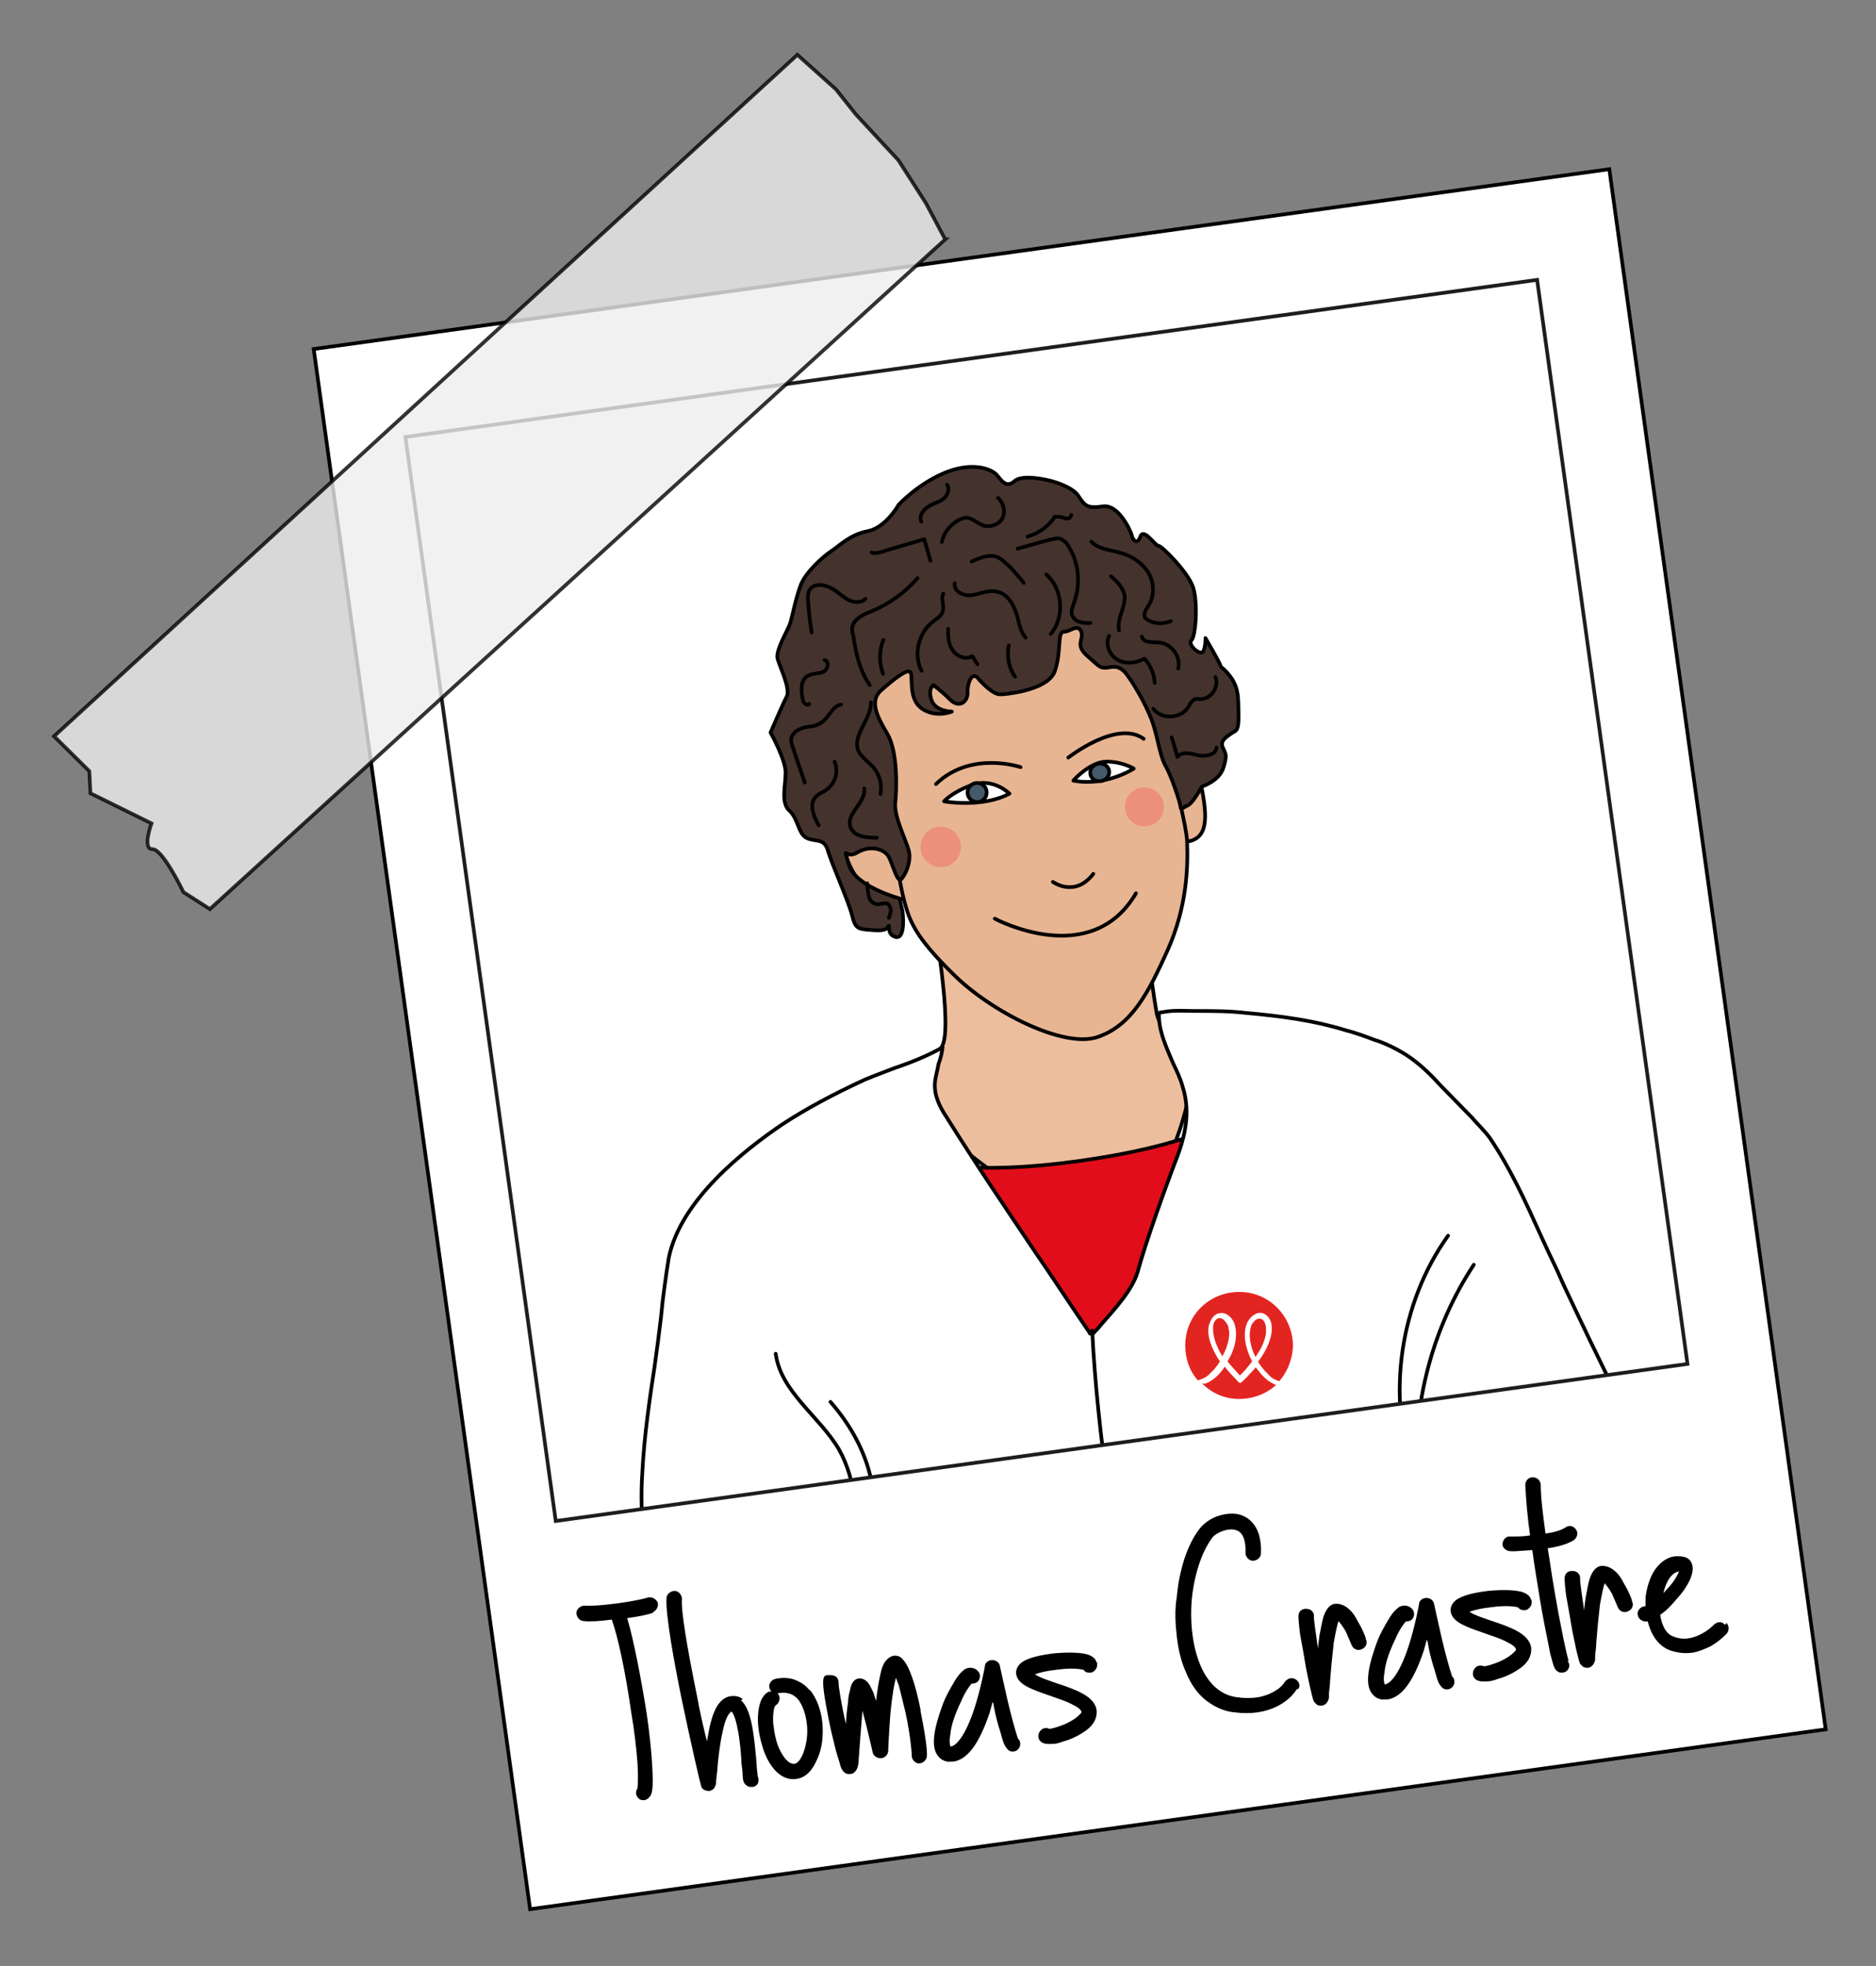 <?xml version="1.0" encoding="UTF-8"?>
<svg id="Calque_1" xmlns="http://www.w3.org/2000/svg" version="1.1" xmlns:xlink="http://www.w3.org/1999/xlink" viewBox="0 0 510.3 534.6">
  <rect x="0" y="0" width="510.3" height="534.6" fill="#808080" stroke="none"/>
  <!-- Generator: Adobe Illustrator 29.3.1, SVG Export Plug-In . SVG Version: 2.1.0 Build 151)  -->
  <defs>
    <style>
      .st0 {
        fill: #f45858;
        opacity: .4;
      }

      .st0, .st1 {
        isolation: isolate;
      }

      .st2 {
        stroke: #1d1d1b;
      }

      .st2, .st3, .st4 {
        fill: none;
      }

      .st2, .st5 {
        stroke-miterlimit: 10;
        stroke-width: 1px;
      }

      .st6, .st7, .st5 {
        fill: #fff;
      }

      .st8 {
        fill: #edbe9d;
      }

      .st8, .st9, .st7, .st4, .st1, .st10, .st11, .st5, .st12 {
        stroke: #000;
      }

      .st8, .st9, .st7, .st4, .st10, .st11, .st12 {
        stroke-linecap: round;
        stroke-linejoin: round;
      }

      .st9 {
        fill: #e20d1b;
      }

      .st1 {
        fill: #ededed;
        opacity: .8;
        stroke-miterlimit: 10;
      }

      .st10 {
        fill: #e8b592;
      }

      .st11 {
        fill: #445a6b;
      }

      .st13 {
        clip-path: url(#clippath);
      }

      .st14 {
        fill: #e32521;
      }

      .st12 {
        fill: #44332c;
      }
    </style>
    <clipPath id="clippath">
      <rect class="st3" x="129.3" y="96" width="310.8" height="297.6" transform="translate(-31 41.5) rotate(-7.9)"/>
    </clipPath>
  </defs>
  <g id="Calque_11" data-name="Calque_1">
    <g id="Calque_4">
      <g>
        <g id="Calque_1-2">
          <g id="Calque_1-21" data-name="Calque_1-2">
            <g id="Calque_1-3">
              <g>
                <rect class="st5" x="113.1" y="68.4" width="355.8" height="428.3" transform="translate(-36.1 42.7) rotate(-7.9)"/>
                <g>
                  <g class="st13">
                    <g id="Paul">
                      <g>
                        <g>
                          <g>
                            <path class="st8" d="M253.7,248.1s5.7,31.4,2.5,36.5c-3.3,5.2-15.8,7.6-15.8,7.6,0,0,40,44,61.8,37.7,21.9-6.3,23.6-49.2,23.6-49.2,0,0-9.7,3.1-11.2-5.4-1.5-8.5-4.5-32.8-4.5-32.8l-56.5,5.4h.2Z"/>
                            <g>
                              <path class="st10" d="M246,229s-10.2-13-13.9-8.3c-3.7,4.7-3.6,10.4.3,17,3.9,6.6,11.5,9.2,13.5,6.1,2-3.2,0-15,0-15v.2Z"/>
                              <path class="st10" d="M316.6,213s6.6-14.8,8.9-5.1c2.2,9.8,4,17.7-.3,20.2-4.5,2.5-6.1-2.3-6.7-3.2-.7-1.3-1.8-11.9-1.8-11.9Z"/>
                              <path class="st10" d="M272.9,171s-40.1,7.8-37,23c3.2,15.2,8.7,46.1,10.1,51.1,1.4,5,2.5,9.2,13.2,19.7,10.5,10.5,30.5,20.5,39.6,17.1,9.1-3.2,13.6-12,18.8-23.5,5.2-11.7,5.6-22.2,5.3-29.8-.4-7.8-12.2-50.3-17-56.3-4.7-6-24.3-11.2-32.8-1.7v.2Z"/>
                              <path class="st12" d="M272.6,188.8s12.2-.8,14.3-6.2c1.9-5.3.6-10.9,2.5-10.8,1.7,0,3.7-2.3,4.7-.1.8,2.3-1.8,3.6,1.6,6.6s3.4,3.2,4.8,3.3,3.6-1.4,6,1.8,6,9.6,7.3,13.9c1.3,4.3,1.8,8.3,3.2,10.9,1.5,2.4,4,9.9,4.1,11.1s.6.3,2-.3c1.5-.7,3.8-5.1,3.8-5.1,0,0,4.8-1.5,5.9-5.2,1.1-3.6.6-3.6-.2-5.5s1.2-2.9,2.4-3.8c1.1-.8,2-.3,1.9-5s.1-6.8-1.9-10c-2.2-3-2.8-2.6-3.1-3.6s-4-7.3-4-7.3c0,0,.1,2.2-.6,3.6s-4.4-1.8-3.2-3,1.8-10.5.4-14.5c-1.4-4.1-8.5-11.2-9.4-11.2s-4-5-4.9-2.5c-.9,2.6-2.2.6-2.3-.2s-3.5-8.7-7.9-8c-4.4.6-4.9-.2-6.7-2.9-1.8-2.7-7.7-4.1-7.7-4.1,0,0-7.4-1.9-9.6.1s-3.5,0-4.9-1.7c-1.6-1.7-6.8-3.6-14.2-.5s-12.5,8.7-12.5,8.7c0,0-3.3,6-8.2,7.1-4.9.9-7.6,3.8-10,5.4s-7,5.7-8.4,9.3c-1.4,3.7-2.3,8.7-2.9,10.5s-4,7.3-3.4,9.5,3.6,8.2,2.5,10.3-4.4,9.8-4.4,9.8c0,0,3.9,6.9,4.1,10.7,0,3.8-1.4,8.5,1.1,10.6,2.4,2.3,2.3,6.3,4.7,7.4s4.7-.1,5.7,3.4,5.8,14.2,6.6,17.7c.8,3.4,1.7,3.6,4.2,3.8,2.3.2,4.9.5,5.6-.8s-.7,2.2,2.1,2.8c2.8.5,1.8-7,1.8-7l-.8-3.5s-12.1-3.2-13.8-9.2-1-1.2,2.3-3.3c3.4-2,7-1,8.3.8s2.5,8,3.8,6.3c1.3-1.6,2.6-4.9,1.9-7.6s-3.9-9-3.7-12.7c.4-3.7.8-14-2.1-19-3-5-4.9-9.1-1.7-11.9s7.3-6.2,8-4.8-.7,7.2,3.1,9.8,8.1.8,8.1.8c0,0-4.4,0-5.5-3.1s.5-4.1.5-4.1c0,0,1.9,1.3,4.5,3.9,2.6,2.6,4.9.5,4.8-1.9s1.1-5.7,2.7-4c1.9,2.2,4.5,4.6,6.2,4.5Z"/>
                              <path class="st4" d="M277.6,208.6s-13.5-4.6-23,4.6"/>
                              <path class="st4" d="M290.6,206s13.2-10.4,20.5-5.1"/>
                              <path class="st4" d="M286.4,239.8s6,4.4,11-2.2"/>
                              <path class="st4" d="M270.6,249.8s26.1,14.1,38.4-6.9"/>
                              <path class="st7" d="M292,212.2s4.5-5.1,9-5.1c4.4,0,7.4,1.9,7.4,1.9,0,0-7.5,4.9-16.2,3.3h-.2Z"/>
                              <path class="st7" d="M274.6,215.8s-4.4-4.4-10.1-2.4c-5.6,2-7.7,4.5-7.7,4.5,0,0,10.3,1.9,17.8-2.1Z"/>
                              <circle class="st11" cx="265.8" cy="215.5" r="2.6"/>
                              <ellipse class="st11" cx="299.1" cy="210" rx="2.6" ry="2.4" transform="translate(-43.9 84) rotate(-14.9)"/>
                              <path class="st4" d="M259.7,158.6c-.4,2.3,2.6,3.6,4.8,3.2,2.2-.3,4.3-1.5,6.7-.9,3.2.6,4.9,4.2,5.7,7.4.4,1.9.9,3.7,2.1,5.1"/>
                              <path class="st4" d="M256.6,161.4c-.8,1.5.4,3.2-.2,4.9-.3,1.3-1.8,2-2.7,2.8-3.9,3-5.3,9.1-3,13.3"/>
                              <path class="st4" d="M257.9,171c0,2.1,0,4.2,1.3,5.9,1.1,1.6,3.5,2.6,5.3,1.5.5.8.9,1.6,1.4,2.2"/>
                              <path class="st4" d="M256.2,147.4c.5-2.5,2.1-4.6,4.6-6,.5-.2,1-.5,1.7-.6,1.7-.2,3.3,1.5,5,2.1,1.8.6,4.3-.3,5.1-1.9,1-1.7.5-4.1-1.1-5.6"/>
                              <path class="st4" d="M264.3,152.7c2.1-1,4.6-2,6.8-1.3.9.4,1.5.8,2.1,1.4,2,1.6,3.6,3.7,5.3,5.7"/>
                              <path class="st4" d="M276.8,149.2c3-.8,5.9-1.7,9-2.5.9-.1,1.7-.4,2.2-.3,1.3.3,2.3,1.3,2.8,2.4,2.7,4.3,3.1,10,1.5,14.7-.5,1.5-1.2,2.8-.5,4.1.7,1.6,2.9,1.9,4.8,1.8"/>
                              <path class="st4" d="M284.6,156.2c4.5,3.9,5.1,11.6,1.2,16.2"/>
                              <path class="st4" d="M274.4,175.5c-.6,2.9,0,6.1,1.7,8.5"/>
                              <path class="st4" d="M249.6,157.2c-3.5,4-7.7,7-12.5,9-2.1.8-4.6,2-5.2,4-.2.9-.1,1.8.2,2.6.7,4.8,1.7,9.5,4.5,13.5"/>
                              <path class="st4" d="M240.3,174c-1.2,2.9-1.2,6.3-.1,9.2"/>
                              <path class="st4" d="M279.5,145.9c2.5-.7,5.1-2.3,6.7-4.4s.6-.9,1.1-1,1.6.1,2.3.4,1.7,0,1.8-.9"/>
                              <path class="st4" d="M296.9,147.3c2,2.2,5.4,2.2,8.1,3.1,2.9.8,5.8,2.7,7.4,5.4,1.6,2.7,1.7,6.2,0,8.9-.6.9-1.4,2.1-1,3.1,0,.3.6.6,1,.9,1.9,1,4.1,1,6.1.2"/>
                              <path class="st4" d="M302.2,156.7c1.6,1.3,3.2,3,3.7,5.1.4,3.2-2.2,6.4-1.5,9.6"/>
                              <path class="st4" d="M301.7,172.9c-1.1,2.2,0,5.2,2.3,6.5,2.3,1.3,5,.9,7.3-.3,1.6,1.7,2.7,4.2,2.8,6.6"/>
                              <path class="st4" d="M310.6,173.1c.4,1.7,2.8,1.5,4.6,1.6,3.3.2,6.1,3.7,5.3,7.1"/>
                              <path class="st4" d="M313.7,192.7c2.2,3,7.5,2.8,9.5-.4.4-.8,1-1.7,1.8-2.2.3,0,.9-.1,1.4,0,3,.1,5.3-3.3,4.2-6"/>
                              <path class="st4" d="M236.9,191c.1,4.7-5.2,8.9-3.4,13.2.9,1.8,2.9,3.1,4.1,4.5,1.7,2,2.4,4.7,1.9,7.2"/>
                              <path class="st4" d="M235.1,214.4c.5,3.8-5,6.8-3.8,10.4.9,2.7,4.4,3,7.2,3"/>
                              <path class="st4" d="M228.8,191.6c-2.4.3-3.3,3.6-5.4,4.9s-3,.9-4.5,1.3-3.1,1.1-3.6,2.8c-.2.9,0,1.7.4,2.7,1,3.2,2.1,6.1,3.2,9.5"/>
                              <path class="st4" d="M253.1,152.5c-.6-2-1.1-3.9-1.7-5.9-4,1.3-8,2.3-12,3.6-.9.1-1.7.4-2.3,0"/>
                              <path class="st4" d="M250.6,141.8c-.7-1.5.5-3,1.7-3.9s3-1.3,4.1-2.1c1.3-.9,2.1-2.7,1.2-4"/>
                              <path class="st4" d="M235.4,162.8c-1.2,1.4-3.7,1-5.2,0s-2.9-2.4-4.8-3.2-4.1-.8-5.1.7c-.6.9-.6,2-.5,3,.2,2.9.5,5.8,1,8.7"/>
                              <path class="st4" d="M224.3,179.5c1.4.3.9,2.7-.4,3.2s-2.9.4-4.2,1.1c-2.1,1.2-1.8,4.3-1.3,6.6.1.9,1.5,1.7,1.7,1"/>
                              <path class="st4" d="M318.7,200.5c.6,1.7,1,3.5,1.6,5.3,1.3-1.6,3.7-.9,5.7-.4,2,.4,4.8-.2,4.9-2.1"/>
                              <path class="st4" d="M227,207.1c1.3,3,0,6.4-2.7,8-.8.5-1.6.7-2.2,1.4-2.2,1.9-.8,5.5.6,7.9"/>
                              <path class="st4" d="M235.9,240.2c0,1.2.2,2.6.5,3.8s1.7,2.2,3,1.8l1.4-.2c.9-.1,1.4,1,1.5,1.7s-.3,1.6-.5,2.3"/>
                              <circle class="st0" cx="255.9" cy="230.3" r="5.5"/>
                              <circle class="st0" cx="311.3" cy="219.4" r="5.3"/>
                            </g>
                          </g>
                          <g>
                            <path class="st9" d="M427.4,392.9c1,6.3,2.1,12.8,1.9,19-.2,3.7-.9,7.4-.4,11.2.5,3.8,1.4,5,2.1,7.4.7,2.5.8,5.5-.2,7.3-.4.8-1.2,1.4-1.5,2.6-.8,2.7,1.3,5.6,3.2,7.9,2.5,3.1,4.1,7.3,3.7,11.3-.5,3.7-3.4,6.9-2.2,10.6.4,1.3,1.3,2.8.9,3.9s-1.6,1.3-2.4,1.7c-1.6.9-2.3,3.5-2.1,5.9.3,2.4,1.1,4.4,2,6.7.3.7.6,1.7.5,2.5,0,1.2-.9,2.2-1.6,3.2-1.1,1.9-1.5,4.2-1.7,6.7-1.5,14-5.1,27.5-10.1,39.7-4.6-39.5-54.9-95.7-58.1-135.4-.4-5.5,22.8-4.6,24.4-9.6.8-2.9,9.9,1.2,11.7-1.1,6.5-9.3,16.2-8.9,30.3-.9l-.4-.3h0v-.2Z"/>
                            <path class="st9" d="M178.5,433.2c1.7,6.2,3.6,12.4,6.7,18,1.7,3.2,4,6.4,5,9.9.7,2.5.7,5.1,1.4,7.5.4,2.6,1.6,5.2,3.5,6.5.8.6,1.8.8,2.5,1.7,2,2,1.1,5.6.6,8.4-.7,3.7-.5,8.6,1.6,11.8,2.3,3,6.1,4.9,6.8,8.6.2,1.4,0,2.9.9,3.9.8.8,2,.4,2.8.5,1.9,0,3.6,2.1,4.4,4.4.8,2.1,1,4.4.9,6.8l.4,2.6c.7,1.1,1.9,1.5,2.9,2,1.9,1,3.2,3.2,4.4,5.3,7.6,12,16.5,22.6,26.6,31.3-13.2-37.6,7.1-110.2-7.4-147.3-2-5.3-22.5,5.9-26.1,2.2-2.2-2.3-8.5,5.4-10.7,4.1-9.9-5.2-18.5-.7-27.7,12.5h.7c0,0-.3-.8-.3-.8Z"/>
                            <path class="st9" d="M229.9,303.8s6.7,19.8,63.6,11.9c56.8-7.9,54.6-26.5,54.6-26.5l-45.4,115.2-72.7-100.4h0v-.2Z"/>
                            <path class="st7" d="M340.1,652.9c-22.9,3.2-45.9,2.7-68.3-1.1-8.7-1.6-18.3-4.1-24.3-11.1-1.9-6.3-3.7-13.1-5.2-20-5.8-27.7-6.4-56.2-7.1-84.1v-5.9c-.5-15.3-1-30-2.4-45.1l-.5-3.8c-.9-13.1-2.2-28.1-6.8-40.1,0-.2,0-.3-.4-.5h-.7c-2.2,1.6-5.5,2.8-9.8,3.4h0c-4.4.6-9.3.6-13.1.6-8.3.1-16.2-1.2-23.6-3.7-.7-.2-1.5-.5-2-.9l-.3-2-.7-20.1c-.3-5.9-.6-11.9-.2-17.7.5-10.3,2.1-21,3.4-29.5.6-4.3,1.2-8.9,1.7-13.1.5-5.5,1.3-11,2.1-16.1,3.2-15.9,20.8-29.5,30.8-36.3,6.4-4.2,13.8-8.2,22.5-12.2,2.6-1.1,5.4-2.1,8.2-3.2,4.5-1.5,9.1-3.4,13-5.6-.2,1.4-.5,3-1.1,4.5-.3,1.8-.8,3.2-1,5.2-.2,3.3,1.2,6.3,3.2,9.3,7.8,12.5,16.2,24.9,24.2,36.8,4.8,7,9.7,14.5,14.7,21.8,0,.2,0,.3.6.3h.3c.6-.8,1.5-1.5,2.1-2.4,4.1-4.6,8.7-9.7,10.1-14.6,2.2-8,7.2-22,10.8-31.4,2.7-7.2,3.2-13.1,1.4-18.8-.6-2.2-1.6-4.3-2.7-6.6-1.6-3.8-3.5-7.9-3.7-11.8-.2-1.7.1-1.8.4-1.8l2-.3c2.4-.3,4.7-.1,7.1-.1,5,0,9.4,0,13.8.5,10,.9,18.9,2.1,27.3,4.7,2.7.7,5.5,1.7,7.8,2.6,2.7.8,5.9,2.3,8.9,4.2,3.5,2.3,6.5,5.2,9.1,8.1l8.7,8.9c1.6,1.9,3.4,3.5,4.9,5.6,5.5,8.1,9.7,17.3,13.8,26.4,1.5,3.3,3,6.5,4.5,9.6l1.5,3.4c4.9,10.4,10.1,21.4,15.4,31.8-7.9,11-21.8,18.2-42,21-20.1,2.8-9.2,1.1-14.3,1.3h0c-.2,0-.3,0-.5.2,0,0-.1.4,0,.5,14.5,38.3,25.3,84.3,34.7,124.6l1.3,5.9c2.7,11.6,5.3,23.4,7.8,35.1,3.2,15.2,6.7,30.9,7,46.5-27.5,19.8-60.5,32.6-95.3,37.4h.3s.5-.3.5-.3Z"/>
                            <path class="st4" d="M211,368.1c1.4,10.4,11.9,17,17.2,26,4.8,8.5,5.1,19,4.9,28.9"/>
                            <path class="st4" d="M225.9,381.2c4.9,5.6,8.8,12.2,10.7,19.6s1.4,15.5-2.3,22.1"/>
                            <path class="st4" d="M393.9,336c-13.1,18.3-16.8,43.4-9.4,65.1"/>
                            <path class="st4" d="M400.9,343.9c-11.2,17-16.8,38-15.4,58.5"/>
                            <path class="st4" d="M297.1,361.8c2.8,57.7,20.7,123.9,27.6,181.2,3,25.7,4.5,51.6,11,76.6,2.7,10.8,6.4,21.4,7.4,32.4"/>
                          </g>
                        </g>
                        <g id="Logo_Médiprix_2022_réseaux_sociaux">
                          <g>
                            <path class="st6" d="M353.4,366c-.2,8.9-7.5,16-16.6,15.9-8.9-.2-16-7.5-15.9-16.6.2-8.9,7.5-16,16.6-15.9,8.9.2,16,7.5,15.9,16.6"/>
                            <path class="st14" d="M344.2,359.9c-.1-.9-.7-1.3-1.4-1.5-.7,0-1.8.6-2.4,1.7-1,2.6-.4,5.8,1.1,8.9,2.9-4.1,3.3-7.2,2.7-9.2"/>
                            <path class="st14" d="M341.3,371.6c-1.1,1.2-2.4,2.8-3.8,4l-.5.4-.4-.5c-1.4-1.5-2.8-2.9-3.7-4.2-.9,1.2-1.8,2.3-2.7,3.2-1.1.8-2.2,1.4-3.2,1.7,2.6,2.6,6.1,4.2,10,4.2s7.5-1.4,10.1-3.8c-.9-.4-2-.9-3.1-2-.8-.8-1.7-2-2.7-3.1"/>
                            <path class="st14" d="M334,360.3c-.5-1.1-1.3-1.9-2.2-2s0,0,0,0c-.7,0-1.1.5-1.6,1.3-.6,1.8-.2,5.1,2.3,9.2,1.7-3,2.4-6.3,1.4-8.9"/>
                            <path class="st14" d="M331.9,370.3c-3.3-4.9-3.8-8.7-2.7-10.9.5-1.3,1.6-2.3,2.6-2.3,1.4-.2,2.7.8,3.5,2.6h0c1.3,3.3.1,7.3-1.8,10.5.9,1.3,2.1,2.7,3.5,4,1.6-1.3,2.6-2.8,3.6-4-1.7-3.2-2.7-7.3-1.4-10.4h0c.8-1.8,2.2-2.7,3.6-2.6,1,0,2.2.9,2.6,2.4.8,2.3.2,6.2-3.5,10.9.7,1.1,1.5,2.4,2.7,3.3,1.2,1.1,2.5,1.7,3.2,2,2.3-2.6,3.7-5.9,3.9-9.6.1-8-6.2-14.8-14.4-14.9s-14.8,6.2-14.9,14.4c0,3.7,1.1,7,3.4,9.6.9-.1,2.2-.6,3.2-1.7.9-.8,2-2,2.7-3.2"/>
                            <path class="st6" d="M348.1,375.6c-.7-.2-2.2-.7-3.2-2-1-.9-2-2.2-2.7-3.3,3.5-4.7,4.2-8.4,3.5-10.9-.5-1.3-1.4-2.2-2.6-2.4-1.2-.2-2.7.7-3.6,2.6h0c-1.5,3.3-.4,7.2,1.5,10.6-.9,1.2-2.3,2.6-3.6,4-1.3-1.6-2.6-2.8-3.5-4,2-3.2,3-7.2,1.8-10.5h0c-.8-1.8-2.3-2.8-3.5-2.6s-2.3.8-2.6,2.3c-.9,2.4-.4,6.1,2.7,10.9-.7,1.1-1.8,2.3-2.7,3.2-1.1,1-2.6,1.4-3.2,1.7.2.3.6.8,1,1.1.9-.1,2.1-.8,3.2-1.7.9-.8,2-2,2.7-3.2,1,1.2,2.3,2.8,3.7,4.2l.4.5.5-.4c1.5-1.4,2.7-2.8,3.8-4,.7,1.1,1.5,2.4,2.7,3.1,1,.9,2.3,1.6,3.1,2,.3-.4.6-.6,1.1-1M332.5,368.9c-2.8-4.1-3.1-7.4-2.3-9.2.2-.7.9-1.3,1.6-1.3h0c.7,0,1.5.7,2.2,2,.9,2.5.3,5.9-1.4,8.9M340.4,360.3c.7-1.1,1.6-2,2.4-1.7.5,0,1.1.5,1.4,1.5.6,2,.2,5.2-2.7,9.2-1.5-2.9-2.1-6.3-1.1-8.9"/>
                          </g>
                        </g>
                      </g>
                    </g>
                  </g>
                  <rect class="st2" x="129.3" y="96" width="310.8" height="297.6" transform="translate(-31 41.5) rotate(-7.9)"/>
                </g>
              </g>
              <path class="st1" d="M257.1,65.1L57.1,247.2l-7.2-4.6s-5.6-11.7-8.4-11.7c-2.9.1-.3-7-.3-7l-16.6-8.2-.3-6-9.6-9.5L216.9,14.9l10.5,9.4,5.4,6.8,11.6,12.5,7.5,11.7,5.2,9.8Z"/>
            </g>
          </g>
        </g>
        <g>
          <path d="M177.7,438.5c-1.5.6-4.3,1.1-7.1,1.5,1.8,5.9,3.9,17.1,5.3,25.9.8,5.5,1.3,10.4,1.5,14.1.4,6.4,0,8-.8,8.7-.3.4-.8.7-1.3.8-.6,0-1.1,0-1.5-.4-.8-.7-1.1-1.8-.4-2.8,0-.3.3-1.7,0-7-.3-3.8-.8-8.5-1.7-13.7-1.5-10.6-3.6-20.6-5.3-25.2-3.1.4-5.7.6-7.6.4-1.1,0-2-1.1-2-2.2s1.1-2,2.2-2c3.5.3,13.7-1.1,17.2-2.2,1-.3,2.2.3,2.7,1.3.3,1.1-.3,2.2-1.3,2.7h0Z"/>
          <path d="M201.5,462.3c2.9,2.4,3.6,9.2,4.3,17.2,0,1.4.3,2.9.3,3.5.3.6.3,1.4,0,2.1-.4.4-.8.8-1.5.8s-1,0-1.5-.4c-1-.6-1-1.7-1.1-2.8,0-.8-.1-1.8-.3-3.1-.1-2.5-.4-6.2-1-9.2-.7-3.8-1.5-4.8-1.7-5-.1,0-.6.4-1,1.1-.6,1-1,2.4-1.4,4.2-.8,3.5-1.3,7.8-1.5,10.8l-.3,2.7c0,.3,0,.7-.1,1-.3,1.5-1.4,1.7-1.8,1.8-.8,0-2-.3-2.2-1.4-.4-1.3-2.9-12.2-5.2-23.2-2.1-10.2-4.5-23.4-4.2-27.8,0-1.1,1.1-2,2.2-2s2,1.1,2,2.2c-.3,2.9,1.3,12.7,4.1,26.4.8,4.5,1.8,8.7,2.7,12.3l.7-3.8c.8-3.5,2.2-8.1,5.9-8.5,1.1-.1,2.1,0,3.1.8l-.3.3h0Z"/>
          <path d="M220.3,459.5c1.8,2.2,3.1,5.5,3.4,9.1.3,3.4-.1,6.9-1.3,9.5-1.3,3.2-3.2,5.3-5.7,5.6-1.5.3-3.9,0-6.2-2.7-1.7-2-2.7-4.6-3.2-6.4-.8-2.7-1.3-5.7-1.1-8.3.3-4.2,1.7-5.7,2.9-6.3.3,0,.6-.1.8,0-.3-.3-.6-.7-.6-1.1-.3-1.1.6-2.2,1.7-2.4,1.8-.4,3.8-.3,5.3.3,1.5.6,2.8,1.4,3.9,2.8h0ZM217.1,462.1c-1.3-1.5-3.1-2.1-5.3-1.7h-.3l.4.6c.4,1,0,2.2-1,2.8-.3.3-.7,1.8-.6,4.6.3,2.7.8,5.6,2,7.8.7,1.3,2.1,3.6,3.8,3.4.8,0,1.8-1.3,2.4-2.9.8-2.1,1.3-4.9,1-7.7s-1.1-5.2-2.4-6.9h0Z"/>
          <path d="M250.4,465.3c.8,3.9,2,10.5,1.7,12.5-.3,1.1-1.3,1.8-2.4,1.7-1.1-.3-1.8-1.3-1.7-2.4,0-.7-.4-5.5-1.7-11.5-.7-2.8-1.3-5.3-1.8-7.3-.3-.8-.6-1.5-.8-2.1-.4,1.5-1,4.5-1.5,9.7-.4,5.2-.6,10.1-.6,10.1,0,1.1-.8,2-2,2.1-1.1,0-2-.7-2.2-1.5,0,0-.8-3.6-1.8-7.6l-1-3.8-.6,7.4-.4,5.5c-.1,2.2-.4,3.2-1.3,3.9-.3.3-.6.3-1,.4h-.7c-1.3-.3-1.7-1.5-2-2.2-.1-.6-.4-1.4-.7-2.4-.6-1.8-1.1-4.3-1.8-7-1-4.6-2.2-10.8-2.2-13.2s.8-2.1,2.1-2.1,2.1.8,2.1,2,.8,6.2,2,11.3h0c.1-2.1.3-4.2.6-6,0-1.5.4-2.8.6-3.5,0-.6.3-1,.4-1.4.7-1.4,1.7-1.5,2.1-1.5,1.1,0,2,.6,2.7,1.7.3.6.7,1.3,1.1,2.2l.7,2.2c.3-2.8.7-5,1.1-6.9.3-1.4.6-2.4,1-3.2,1-1.7,2.1-2.1,2.9-2.2.7,0,1.7.1,2.5,1.3,1.5,1.7,3.2,6.3,4.6,13.4v.4h0Z"/>
          <path d="M277,472.8c.7.8.7,2,0,2.8s-2.1,1-2.9.1-1.1-1.4-2-4.8c-.6-1.8-1.3-4.3-1.8-7.1,0-.3-.1-.7-.3-1l-.8,2.9c-2.8,8.4-6,12.7-9.8,13.3h-.6c-2.1.3-3.9-1.1-4.5-3.2-1-3.5,1-9.2,2.2-12.5.8-2.1,2-4.2,2.9-5.7,1.5-2.7,2.7-3.4,3.2-3.8,1.3-.6,2.7-.3,3.5.7.7.8.6,2.2-.3,2.9-.4.3-1,.4-1.5.4-.6.7-1.7,2.1-2.9,4.9-1.5,3.1-2.7,6.4-2.9,9-.4,2.1,0,2.9,0,3.2h0c1.5,0,4.1-2.8,6.6-10.5,1.8-5.6,2.8-11.3,2.8-11.3,0-1,1-1.7,2-1.7s2,.7,2.1,1.7c0,0,1,4.6,2.1,9.4,2,8.3,2.8,10.2,2.9,10.5v-.3h0Z"/>
          <path d="M298.4,452.3c.3,1.1-.6,2.2-1.5,2.5-.8.1-1.7,0-2.1-.7-.8-.3-3.5-.6-7.1-.1-2.9.3-5,.8-6.2,1.3l1.1.6c1.3.6,2.8,1.1,4.5,1.7,5.5,1.8,10.6,3.6,11.2,7.4.1,1.4-.1,3.6-3.1,5.7-2.1,1.5-4.6,2.5-5.9,2.8-1,.4-2.1.7-2.9.7h-.3c-.7,0-2.7.3-3.5-1.3-.4-1,0-2.2,1-2.8.7-.3,1.3-.3,1.8,0,.6,0,2-.4,3.6-1,2-.8,3.6-1.8,4.5-2.7s.7-.7.6-1.1c0,0-.1-.7-2.2-1.7-1.7-1-4.1-1.7-6.3-2.5-4.9-1.7-8.4-2.9-9.1-5.5-.3-1.1,0-2.2,1-3.2,1.8-1.7,5.9-2.4,9-2.8,2.9-.3,7.1-.4,9.4.3,1.7.6,2.2,1.4,2.4,2.2h.3Z"/>
          <path d="M352.7,459.4c-.1.1-2.8,5-10.5,6.2-2,.3-4.1.3-6.6,0-2.9-.3-5.7-1.7-8-3.6-2.1-1.8-3.8-4.3-5-7.3-1.3-2.8-2.1-6.2-2.5-9.8-.4-3.4-.6-7,0-10.6.3-3.6,1-7,2-10.2,1.1-3.4,2.5-6.2,4.2-8.4,1.1-1.4,2.8-2.7,4.8-3.4,2.4-.8,4.6-1,6.6-.3,2.1.8,5.6,3.1,5.3,10.4,0,1.1-1.1,2-2.2,2s-2-1.1-2-2.1c.1-2.5-.3-5.5-2.5-6.2-2.2-.8-5.6.7-6.6,2.1-2.8,3.8-4.8,9.8-5.5,16.5-.6,6.9.3,13.4,2.4,18.3,1.5,3.5,4.5,7.8,9.8,8.5,4.2.6,7.7,0,10.4-1.7,2-1.1,2.7-2.5,2.7-2.5,2.1-2.5,5,.4,3.6,2h-.3,0Z"/>
          <path d="M371.6,445.8c.4,1.1,0,2.2-1.3,2.7-1,.4-2.2,0-2.7-1.3,0,0-.7-1.7-1.5-3.5-.8-1.5-1.7-2.5-2-2.9-.3.8-.7,2.5-1.3,5.9-.4,3.4-.8,7.6-1,10.4,0,1.4-.3,2.7-.3,3.5v1.1c-.3,1.1-.8,1.8-1.8,2.1h-.1c-.6,0-1.3,0-1.7-.6-.6-.4-.7-1-1-2.1l-.6-2.5c-.4-2-1-4.5-1.4-7.1s-1-5.5-1.3-7.4c-.4-3.4-.4-4.2-.4-4.8.1-1.3,1.1-2,2.4-1.8,1.1,0,2,1.1,1.8,2.2,0,.7.4,3.8,1.1,8.5.1-1.3.3-2.4.4-3.4.4-2.1.7-3.8,1.1-5.2.3-.8,1.1-3.2,3.1-3.5,1.4-.1,2.8.4,4.1,1.7.8.7,1.5,1.8,2.2,3.2,1.3,2.1,2.1,4.3,2.1,4.5v.3h-.1Z"/>
          <path d="M395.1,455.9c.7.8.7,2,0,2.8s-2.1,1-2.9.1-1.1-1.4-2-4.8c-.6-1.8-1.3-4.3-1.8-7.1,0-.3-.1-.7-.3-1l-.8,2.9c-2.8,8.4-6,12.7-9.8,13.3h-.6c-2.1.3-3.9-1.1-4.5-3.2-1-3.5,1-9.2,2.2-12.5.8-2.1,2-4.2,2.9-5.7,1.5-2.7,2.7-3.4,3.2-3.8,1.3-.6,2.7-.3,3.5.7.7.8.6,2.2-.3,2.9-.4.3-1,.4-1.5.4-.6.7-1.7,2.1-2.9,4.9-1.5,3.1-2.7,6.4-2.9,9-.4,2.1,0,2.9,0,3.2h0c1.5,0,4.1-2.8,6.6-10.5,1.8-5.6,2.8-11.3,2.8-11.3,0-1,1-1.7,2-1.7s2,.7,2.1,1.7c0,0,1,4.6,2.1,9.4,2,8.3,2.8,10.2,2.9,10.5v-.3h0Z"/>
          <path d="M416.6,435.3c.3,1.1-.6,2.2-1.5,2.5-.8.1-1.7,0-2.1-.7-.8-.3-3.5-.6-7.1-.1-2.9.3-5,.8-6.2,1.3l1.1.6c1.3.6,2.8,1.1,4.5,1.7,5.5,1.8,10.6,3.6,11.2,7.4.1,1.4-.1,3.6-3.1,5.7-2.1,1.5-4.6,2.5-5.9,2.8-1,.4-2.1.7-2.9.7h-.3c-.7,0-2.7.3-3.5-1.3-.4-1,0-2.2,1-2.8.7-.3,1.3-.3,1.8,0,.6,0,2-.4,3.6-1,2-.8,3.6-1.8,4.5-2.7s.7-.7.6-1.1c0,0-.1-.7-2.2-1.7-1.7-1-4.1-1.7-6.3-2.5-4.9-1.7-8.4-2.9-9.1-5.5-.3-1.1,0-2.2,1-3.2,1.8-1.7,5.9-2.4,9-2.8,2.9-.3,7.1-.4,9.4.3,1.7.6,2.2,1.4,2.4,2.2h.3Z"/>
          <path d="M426.4,451.6c.4.6.6,1.1.4,1.8-.3.8-.8,1.3-1.7,1.4h-.8c-1.3-.4-1.7-1.7-2-2.9-.3-1-.7-2.4-1-4.2-.7-3.5-1.7-8.3-2.5-13.3-.4-2.8-1.3-7.6-2-12.9l-4.5.3h-1.4c-1.1,0-2.1-.8-2.2-1.8,0-1.1.8-2.2,1.8-2.2h1.5c1,0,2.4,0,4.2-.3-.7-4.8-1.1-9.7-1.3-13.7,0-1.1.8-2.1,2-2.1s2.1.8,2.2,2c0,3.5.6,8.1,1.3,13.3,2.1-.3,4.2-.8,5.5-1.7,1-.7,2.2-.3,2.8.6.7,1,.3,2.2-.6,2.9-1.8,1.1-4.3,1.8-7.1,2.2.6,3.5,1.1,7.4,1.8,11.3,1.8,10.6,3.4,17.9,3.9,19.3h-.4,0Z"/>
          <path d="M444,435.5c.4,1.1,0,2.2-1.3,2.7-1,.4-2.2,0-2.7-1.3,0,0-.7-1.7-1.5-3.5-.8-1.5-1.7-2.5-2-2.9-.3.8-.7,2.5-1.3,5.9-.4,3.4-.8,7.6-1,10.4,0,1.4-.3,2.7-.3,3.5v1.1c-.3,1.1-.8,1.8-1.8,2.1h-.1c-.6,0-1.3,0-1.7-.6-.6-.4-.7-1-1-2.1l-.6-2.5c-.4-2-1-4.5-1.4-7.1s-1-5.5-1.3-7.4c-.4-3.2-.4-4.2-.4-4.8.1-1.3,1.1-2,2.4-1.8,1.1,0,2,1.1,1.8,2.2,0,.7.4,3.8,1.1,8.5.1-1.3.3-2.4.4-3.4.4-2.1.7-3.8,1.1-5.2.3-.8,1.1-3.2,3.1-3.5,1.4-.1,2.8.4,4.1,1.7.8.7,1.5,1.8,2.2,3.2,1.3,2.1,2.1,4.3,2.1,4.5v.3h-.1Z"/>
          <path d="M469.6,441.3c.8.7.8,2.1.1,2.9,0,0-1.8,2-4.5,3.5-1.7.8-3.4,1.5-4.9,1.7-2.1.3-4.2,0-6.2-.7-3.2-1.3-5-4.3-5.9-7.8h-.3c-1.1.1-2.2-.6-2.4-1.7-.3-1.1.6-2.2,1.7-2.4.1,0,.3,0,.4-.1v-2.2c.3-2.7,1.1-5.2,2.2-7.1,1.5-2.4,3.5-3.9,5.7-4.2,1.3-.1,2.2,0,3.1.3,1,.4,1.7,1.4,1.8,2.5.4,2.9-2.5,6.9-4.5,9-.7.8-2.2,2.7-4.3,4.1.4,2.7,1.5,5.2,3.6,5.9,2.4,1,4.9.7,7.6-.7,2.1-1.1,3.4-2.5,3.4-2.5.8-.8,2.1-1,2.9-.1h.3ZM452.3,433.4l1-1.1c2.1-2.2,3.1-4.1,3.4-5-2,.3-3.6,2.8-4.3,6.2Z"/>
        </g>
      </g>
    </g>
  </g>
</svg>
